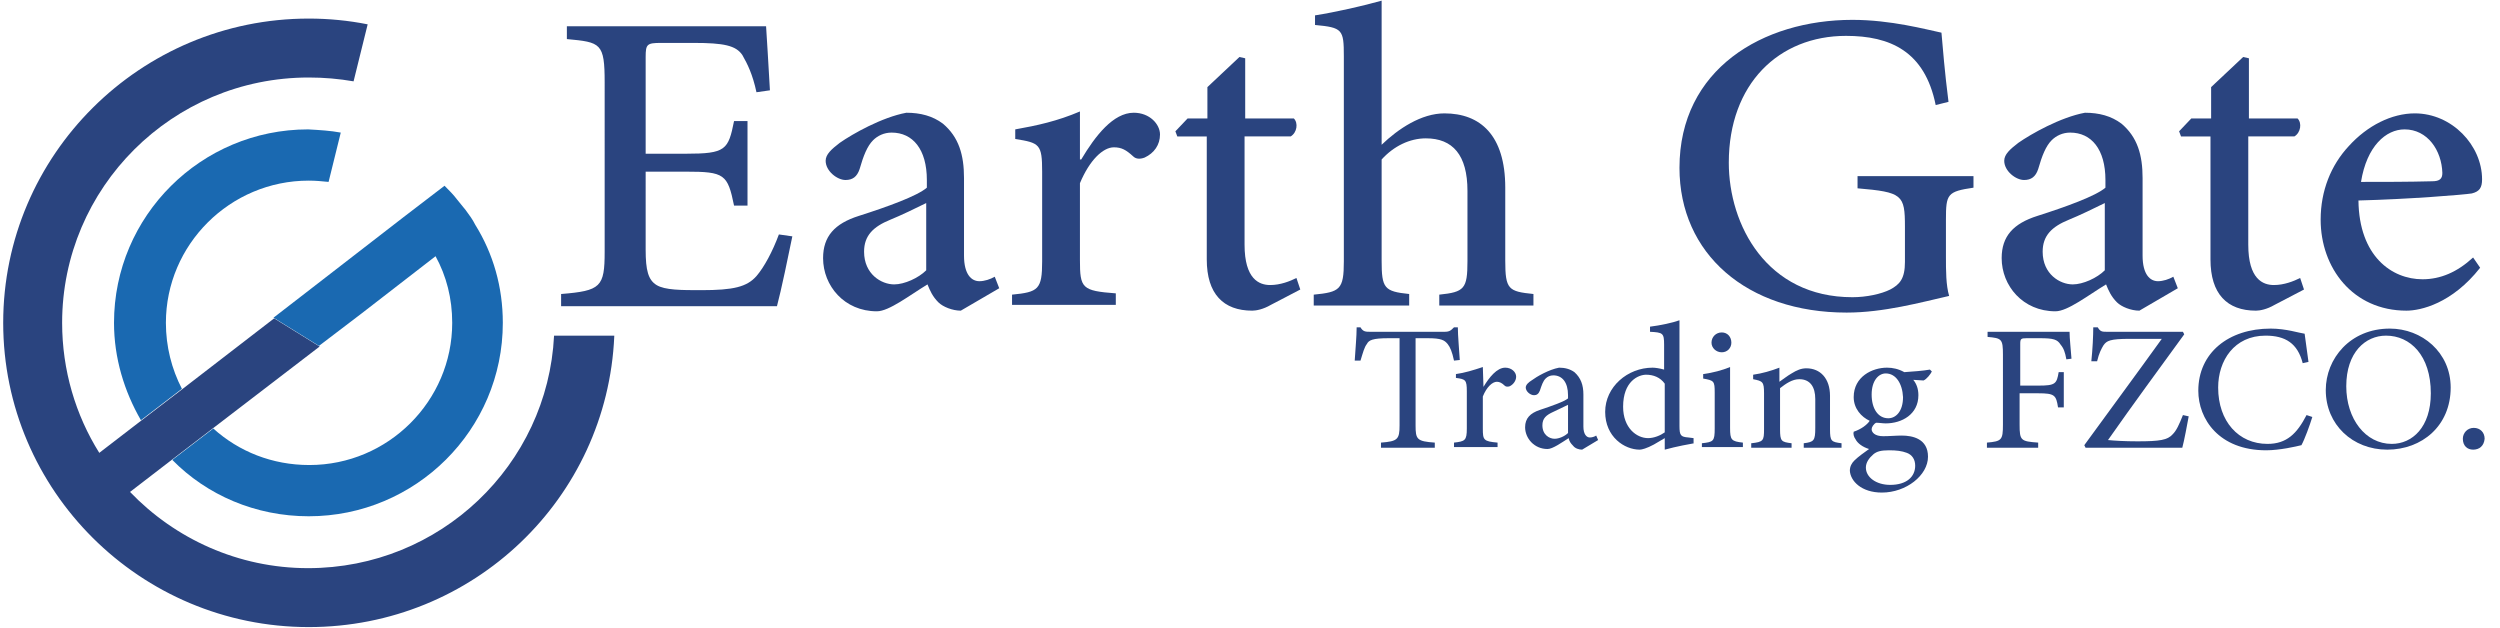<?xml version="1.0" encoding="utf-8"?>
<!-- Generator: Adobe Illustrator 28.0.0, SVG Export Plug-In . SVG Version: 6.00 Build 0)  -->
<svg version="1.1" id="Layer_1" xmlns="http://www.w3.org/2000/svg" xmlns:xlink="http://www.w3.org/1999/xlink" x="0px" y="0px"
	 viewBox="0 0 390.3 98" style="enable-background:new 0 0 390.3 98;" xml:space="preserve">
<style type="text/css">
	.st0{fill:#1A69B1;}
	.st1{fill:#2A447F;}
	.st2{fill:none;}
</style>
<path class="st0" d="M53.2,20.7l-1.9,7.7c-1-0.1-2-0.2-3.1-0.2c-12.3,0-22.3,10-22.3,22.2c0,3.7,0.9,7.2,2.5,10.3l-6.4,4.9
	c-2.6-4.5-4.2-9.7-4.2-15.2c0-16.7,13.6-30.2,30.3-30.2C49.9,20.3,51.6,20.4,53.2,20.7z"/>
<g>
	<path class="st1" d="M95.9,52.5c-1.1,25.3-22,45.4-47.7,45.4c-26.3,0-47.7-21.3-47.7-47.5c0-26.2,21.4-47.5,47.7-47.5
		c3.1,0,6.2,0.3,9.2,0.9l-2.2,8.9c-2.3-0.4-4.6-0.6-7-0.6c-21.3,0-38.5,17.2-38.5,38.3c0,7.4,2.1,14.4,5.8,20.3l6.5-5l6.4-4.9
		l14.4-11.1l7.1,4.4L33.2,66.9l-6.4,4.9l-6.5,5c7,7.3,16.9,11.9,27.8,11.9c20.6,0,37.4-16.1,38.4-36.3H95.9z"/>
	<path class="st0" d="M78.5,50.4c0,16.7-13.6,30.2-30.3,30.2c-8.3,0-15.9-3.3-21.3-8.8l6.4-4.9c4,3.6,9.2,5.7,15,5.7
		c12.3,0,22.3-10,22.3-22.2c0-3.8-0.9-7.3-2.6-10.4l-11.5,8.9L49.8,54l-7.1-4.4l6.6-5.1l13.7-10.6l6.4-4.9c0.7,0.7,1.4,1.4,2,2.2
		l1.3,1.6c0.6,0.8,1.1,1.5,1.5,2.3C77,39.6,78.5,44.8,78.5,50.4z"/>
</g>
<g>
	<rect x="85.6" y="0" class="st2" width="306.3" height="62.2"/>
	<path class="st1" d="M123.7,36.9c-0.5,2.5-1.8,8.7-2.4,10.9H87.6v-1.9c6.2-0.5,6.8-1.1,6.8-6.6V12.9c0-6.2-0.6-6.3-5.9-6.8v-2h31.1
		c0.1,1.7,0.4,6.2,0.6,10l-2.1,0.3c-0.6-2.8-1.4-4.4-2.2-5.8c-1-1.5-2.9-1.9-7.6-1.9h-5.1c-2.2,0-2.4,0.2-2.4,2.2v15.1h6.3
		c6.2,0,6.6-0.6,7.5-5.1h2.1v13.2h-2.1c-1-4.9-1.5-5.3-7.5-5.3h-6.3V39c0,3.2,0.4,4.7,1.7,5.5c1.3,0.8,3.9,0.8,7,0.8
		c5,0,7.1-0.5,8.6-2.2c1.2-1.4,2.5-3.8,3.5-6.5L123.7,36.9z"/>
	<path class="st1" d="M150,48.5c-1.3,0-2.8-0.6-3.5-1.3c-0.9-0.9-1.3-1.8-1.7-2.8c-2.8,1.7-6,4.2-7.9,4.2c-5.1,0-8.4-4-8.4-8.3
		c0-3.4,1.8-5.4,5.6-6.6c4.4-1.4,9.1-3.1,10.6-4.4v-1.2c0-4.8-2.2-7.4-5.5-7.4c-1.2,0-2.2,0.5-2.9,1.2c-0.9,0.9-1.5,2.4-2.1,4.5
		c-0.4,1.2-1.1,1.7-2.2,1.7c-1.3,0-3.1-1.4-3.1-3c0-1,0.9-1.8,2.2-2.8c2-1.4,6.6-4,10.4-4.7c2.2,0,4.1,0.5,5.7,1.7
		c2.5,2.1,3.3,4.9,3.3,8.5v12.1c0,3,1.2,4,2.4,4c0.8,0,1.7-0.3,2.4-0.7L156,45L150,48.5z M144.6,31.7c-1.4,0.7-4.1,2-5.6,2.6
		c-2.7,1.1-4.1,2.5-4.1,5c0,3.5,2.7,5.1,4.7,5.1c1.6,0,3.8-1,5-2.2V31.7z"/>
	<path class="st1" d="M168.8,24.9c2.2-3.7,5-7.3,8.2-7.3c2.5,0,4.1,1.8,4.1,3.4c0,1.6-0.9,2.9-2.4,3.6c-0.8,0.3-1.4,0.2-1.8-0.2
		c-1.1-1-1.8-1.4-3-1.4c-1.7,0-3.8,2-5.3,5.6v12c0,4.4,0.3,4.8,5.6,5.2v1.8H158V46c4.1-0.4,4.7-0.8,4.7-5.2V26.8
		c0-4.3-0.4-4.5-4.2-5.1v-1.5c3.4-0.6,6.6-1.3,10.1-2.8v7.5H168.8z"/>
	<path class="st1" d="M198.4,47.6c-1.2,0.7-2.3,0.9-2.9,0.9c-4.5,0-7.1-2.6-7.1-8V21.3h-4.6l-0.3-0.8l1.9-2h3.1v-4.9l5-4.7l0.9,0.2
		v9.4h7.6c0.7,0.7,0.5,2.2-0.5,2.8h-7.2v16.9c0,5.4,2.3,6.3,4,6.3c1.6,0,3.1-0.6,4.1-1.1l0.6,1.8L198.4,47.6z"/>
	<path class="st1" d="M224.7,47.7V46c3.9-0.4,4.4-0.9,4.4-5.2V29.8c0-5.6-2.3-8.2-6.5-8.2c-2.5,0-5,1.2-6.9,3.3v15.8
		c0,4.3,0.4,4.8,4.3,5.2v1.8h-14.9V46c4.1-0.4,4.7-0.8,4.7-5.2V8.8c0-4.2-0.2-4.5-4.5-4.9V2.4c3.2-0.5,7.6-1.5,10.4-2.3v22.5
		c2.6-2.5,6.2-4.9,9.8-4.9c5.6,0,9.5,3.4,9.5,11.6v11.4c0,4.5,0.5,4.8,4.4,5.2v1.8H224.7z"/>
	<path class="st1" d="M308.1,29.3c-4.1,0.6-4.3,1-4.3,5V40c0,2.3,0,4.5,0.5,6.2c-4.4,1-10.2,2.6-16,2.6c-15.6,0-26.1-9.2-26.1-22.6
		c0-15.4,13-23.1,27-23.1c6,0,11.5,1.5,13.9,2c0.2,2.3,0.5,6.1,1.1,10.8l-2,0.5c-1.7-8.4-7.1-10.8-14-10.8
		c-10.5,0-18.3,7.5-18.3,19.8c0,9.7,5.9,21,19.3,21c2.2,0,4.5-0.5,5.9-1.2c1.5-0.8,2.3-1.7,2.3-4.3v-5.5c0-5-0.4-5.4-7.4-6v-1.9
		h18.1V29.3z"/>
	<path class="st1" d="M334,48.5c-1.3,0-2.8-0.6-3.5-1.3c-0.9-0.9-1.3-1.8-1.7-2.8c-2.8,1.7-6,4.2-7.9,4.2c-5.1,0-8.4-4-8.4-8.3
		c0-3.4,1.8-5.4,5.6-6.6c4.4-1.4,9.1-3.1,10.6-4.4v-1.2c0-4.8-2.2-7.4-5.5-7.4c-1.2,0-2.2,0.5-2.9,1.2c-0.9,0.9-1.5,2.4-2.1,4.5
		c-0.4,1.2-1.1,1.7-2.2,1.7c-1.3,0-3.1-1.4-3.1-3c0-1,0.9-1.8,2.2-2.8c2-1.4,6.6-4,10.4-4.7c2.2,0,4.1,0.5,5.7,1.7
		c2.5,2.1,3.3,4.9,3.3,8.5v12.1c0,3,1.2,4,2.4,4c0.8,0,1.7-0.3,2.4-0.7L340,45L334,48.5z M328.6,31.7c-1.4,0.7-4.1,2-5.6,2.6
		c-2.7,1.1-4.1,2.5-4.1,5c0,3.5,2.7,5.1,4.7,5.1c1.6,0,3.8-1,5-2.2V31.7z"/>
	<path class="st1" d="M355.1,47.6c-1.2,0.7-2.3,0.9-2.9,0.9c-4.5,0-7.1-2.6-7.1-8V21.3h-4.6l-0.3-0.8l1.9-2h3.1v-4.9l5-4.7l0.9,0.2
		v9.4h7.6c0.7,0.7,0.5,2.2-0.5,2.8h-7.2v16.9c0,5.4,2.3,6.3,4,6.3c1.6,0,3.1-0.6,4.1-1.1l0.6,1.8L355.1,47.6z"/>
	<path class="st1" d="M387.2,41.8c-4.4,5.6-9.3,6.7-11.5,6.7c-8.4,0-13.4-6.7-13.4-14.2c0-4.5,1.6-8.5,4.4-11.5
		c2.9-3.2,6.7-5.1,10.3-5.1h0c5.8,0,10.5,5,10.5,10.3c0,1.3-0.4,1.9-1.6,2.2c-1.2,0.2-9.8,0.9-17.7,1.1c0.1,8.7,5.2,12.3,10,12.3
		c2.8,0,5.4-1.1,7.9-3.4L387.2,41.8z M375.4,20.2c-2.9,0-5.9,2.6-6.8,8.2c3.6,0,7.3,0,11.1-0.1c1.2,0,1.6-0.4,1.6-1.3
		C381.2,23.5,379,20.2,375.4,20.2L375.4,20.2z"/>
</g>
<g>
	<rect x="210.6" y="50.1" class="st2" width="181.3" height="31.2"/>
	<path class="st1" d="M227,56.3c-0.3-1.4-0.6-2.1-1-2.6c-0.5-0.6-1-0.9-3.1-0.9H221v13.6c0,2.2,0.2,2.5,3,2.7v0.8h-8.4v-0.8
		c2.6-0.2,2.9-0.5,2.9-2.7V52.8h-1.7c-2.5,0-3.1,0.3-3.4,0.9c-0.4,0.5-0.6,1.3-1,2.6h-0.9c0.1-1.8,0.3-3.7,0.3-5.2h0.6
		c0.4,0.7,0.8,0.7,1.6,0.7h11.5c0.8,0,1-0.2,1.5-0.7h0.6c0,1.3,0.2,3.4,0.3,5.1L227,56.3z"/>
	<path class="st1" d="M231.6,60.4c0.9-1.5,2.1-3,3.4-3c1,0,1.7,0.7,1.7,1.4c0,0.6-0.4,1.2-1,1.5c-0.3,0.1-0.6,0.1-0.8-0.1
		c-0.4-0.4-0.8-0.6-1.2-0.6c-0.7,0-1.6,0.8-2.2,2.3v5c0,1.8,0.1,2,2.3,2.2v0.7h-6.8v-0.7c1.7-0.2,2-0.3,2-2.2v-5.8
		c0-1.8-0.2-1.9-1.7-2.1v-0.6c1.4-0.2,2.7-0.6,4.2-1.1L231.6,60.4L231.6,60.4z"/>
	<path class="st1" d="M247,70.2c-0.5,0-1.1-0.2-1.4-0.6c-0.4-0.4-0.6-0.7-0.7-1.2c-1.1,0.7-2.5,1.7-3.3,1.7c-2.1,0-3.5-1.7-3.5-3.4
		c0-1.4,0.8-2.2,2.3-2.7c1.8-0.6,3.8-1.3,4.4-1.8v-0.5c0-2-0.9-3.1-2.3-3.1c-0.5,0-0.9,0.2-1.2,0.5c-0.4,0.4-0.6,1-0.9,1.9
		c-0.2,0.5-0.5,0.7-0.9,0.7c-0.6,0-1.3-0.6-1.3-1.2c0-0.4,0.4-0.8,0.9-1.1c0.8-0.6,2.7-1.7,4.3-2c0.9,0,1.7,0.2,2.4,0.7
		c1,0.9,1.4,2,1.4,3.5v5c0,1.2,0.5,1.7,1,1.7c0.3,0,0.7-0.1,1-0.3l0.3,0.7L247,70.2z M244.8,63.2c-0.6,0.3-1.7,0.8-2.3,1.1
		c-1.1,0.5-1.7,1-1.7,2.1c0,1.5,1.1,2.1,1.9,2.1c0.7,0,1.6-0.4,2.1-0.9V63.2z"/>
	<path class="st1" d="M264.5,69.2c-0.6,0.1-2.8,0.5-4.6,1v-1.8l-1.7,1c-1.1,0.6-1.9,0.8-2.2,0.8c-2.4,0-5.4-2-5.4-5.9
		c0-3.9,3.5-6.9,7.4-6.9c0.4,0,1.1,0.1,1.8,0.3v-3.9c0-1.8-0.2-1.9-2.2-2V51c1.6-0.2,3.5-0.6,4.6-1v16.5c0,1.5,0.2,1.7,1.4,1.8
		l0.8,0.1V69.2z M259.9,59.9c-0.7-1-1.8-1.4-2.9-1.4c-1.2,0-3.6,1-3.6,5c0,3.3,2.1,4.9,3.9,4.9c0.9,0,1.9-0.4,2.6-0.9V59.9z"/>
	<path class="st1" d="M265.7,69.9v-0.7c1.8-0.2,2-0.3,2-2.3v-5.6c0-1.8-0.1-1.9-1.8-2.2v-0.7c1.5-0.2,3-0.6,4.2-1.1v9.5
		c0,1.9,0.2,2.1,2,2.3v0.7H265.7z M267.2,53.5c0-0.9,0.7-1.6,1.6-1.6s1.5,0.7,1.5,1.6c0,0.8-0.6,1.5-1.5,1.5
		C267.9,55,267.2,54.3,267.2,53.5z"/>
	<path class="st1" d="M281.6,69.9v-0.7c1.6-0.2,1.8-0.4,1.8-2.4v-4.5c0-1.9-0.8-3.1-2.5-3.1c-1.1,0-2.1,0.7-3,1.4v6.4
		c0,1.9,0.2,2,1.8,2.2v0.7h-6.3v-0.7c1.9-0.2,2-0.4,2-2.2v-5.6c0-1.8-0.2-1.9-1.7-2.2v-0.7c1.4-0.2,2.8-0.6,4.1-1.1v2.2
		c0.6-0.4,1.2-0.9,1.9-1.3c0.8-0.5,1.5-0.8,2.3-0.8c2.2,0,3.7,1.6,3.7,4.3v5.2c0,1.9,0.2,2,1.8,2.2v0.7H281.6z"/>
	<path class="st1" d="M301.6,58c-0.2,0.4-0.8,1.2-1.3,1.4l-1.6-0.1c0.5,0.6,0.8,1.4,0.8,2.4c0,3-2.6,4.4-5.1,4.4
		c-0.5,0-1-0.1-1.5-0.1c-0.4,0.2-0.7,0.7-0.7,1c0,0.5,0.5,1.1,1.8,1.1c1,0,2-0.1,2.9-0.1c1.7,0,4.1,0.5,4.1,3.3
		c0,2.9-3.4,5.6-7.2,5.6c-3.2,0-4.9-1.8-5-3.4c0-0.7,0.3-1.2,0.7-1.6c0.6-0.6,1.6-1.3,2.3-1.8c-1-0.3-1.8-0.9-2.1-1.5
		c-0.3-0.4-0.4-0.9-0.3-1.2c1.2-0.4,2.1-1.1,2.5-1.7c-1.3-0.6-2.5-1.9-2.5-3.7c0-3.2,2.9-4.6,5.2-4.6h0c0.9,0,1.8,0.2,2.7,0.7
		c1.4-0.1,2.9-0.2,4-0.4L301.6,58z M294.9,70.3c-1.3,0-1.9,0.2-2.4,0.6c-0.7,0.6-1.2,1.3-1.2,2.1c0,1.5,1.6,2.7,3.8,2.7
		c2.6,0,3.9-1.3,3.9-3c0-1-0.5-1.7-1.3-2C296.9,70.4,296.1,70.3,294.9,70.3L294.9,70.3z M294.4,58.3c-1.1,0-2.2,1.1-2.2,3.3
		c0,2.2,1,3.7,2.6,3.7c1.2,0,2.3-1.1,2.3-3.3C297,59.9,296,58.3,294.4,58.3L294.4,58.3z"/>
	<path class="st1" d="M322.6,56.1c-0.2-1.1-0.4-1.7-0.9-2.3c-0.5-0.8-1.1-1-3.2-1h-2.1c-0.9,0-1,0.1-1,0.9v6.5h2.9
		c2.6,0,2.8-0.3,3.1-2.1h0.8v5.5h-0.9c-0.3-1.9-0.5-2.2-3.1-2.2h-2.9v4.9c0,2.5,0.2,2.6,2.9,2.8v0.8h-8v-0.8
		c2.3-0.2,2.5-0.4,2.5-2.8V55.4c0-2.5-0.2-2.6-2.4-2.8v-0.8h12.8c0,1,0.2,2.8,0.3,4.2L322.6,56.1z"/>
	<path class="st1" d="M341.7,65c-0.2,1.1-0.7,3.8-1,4.9h-15.1l-0.2-0.4c4-5.5,8-10.9,12.1-16.6h-5c-3.1,0-3.6,0.3-4.1,1
		c-0.3,0.5-0.7,1.2-1,2.5l-0.9,0c0.2-1.9,0.3-4,0.3-5.3h0.7c0.4,0.7,0.7,0.7,1.5,0.7h11.8l0.2,0.4c-4,5.5-7.9,10.8-11.9,16.5
		c1,0.1,2.6,0.2,4.6,0.2c3.5,0,4.7-0.2,5.5-1.1c0.6-0.6,1-1.5,1.6-3L341.7,65z"/>
	<path class="st1" d="M361,65.1c-0.4,1.3-1.2,3.5-1.7,4.4c-0.8,0.2-3.4,0.8-5.5,0.8c-7.4,0-10.6-4.9-10.6-9.3
		c0-5.9,4.7-9.7,11.3-9.7c2.4,0,4.5,0.7,5.3,0.8c0.2,1.6,0.4,2.8,0.6,4.4l-0.9,0.2c-0.8-3.1-2.7-4.3-5.8-4.3c-4.9,0-7.4,3.9-7.4,8.1
		c0,5.3,3.2,8.8,7.7,8.8c3,0,4.6-1.6,6.1-4.5L361,65.1z"/>
	<path class="st1" d="M373.1,51.3c5,0,9.5,3.7,9.5,9.2c0,6-4.5,9.7-9.9,9.7c-5.4,0-9.6-3.9-9.6-9.3C363.1,56,366.9,51.3,373.1,51.3
		L373.1,51.3z M372.5,52.4c-3.2,0-6.2,2.6-6.2,7.9c0,5.1,3,9,7.1,9c3.2,0,6.1-2.6,6.1-7.9C379.5,55.5,376.3,52.4,372.5,52.4
		L372.5,52.4z"/>
	<path class="st1" d="M386.1,70.2c-0.9,0-1.6-0.6-1.6-1.7c0-0.9,0.7-1.7,1.7-1.7s1.7,0.7,1.7,1.7C387.8,69.6,387.1,70.2,386.1,70.2
		L386.1,70.2z"/>
</g>
<g>
</g>
<g>
</g>
<g>
</g>
<g>
</g>
<g>
</g>
<g>
</g>
</svg>
